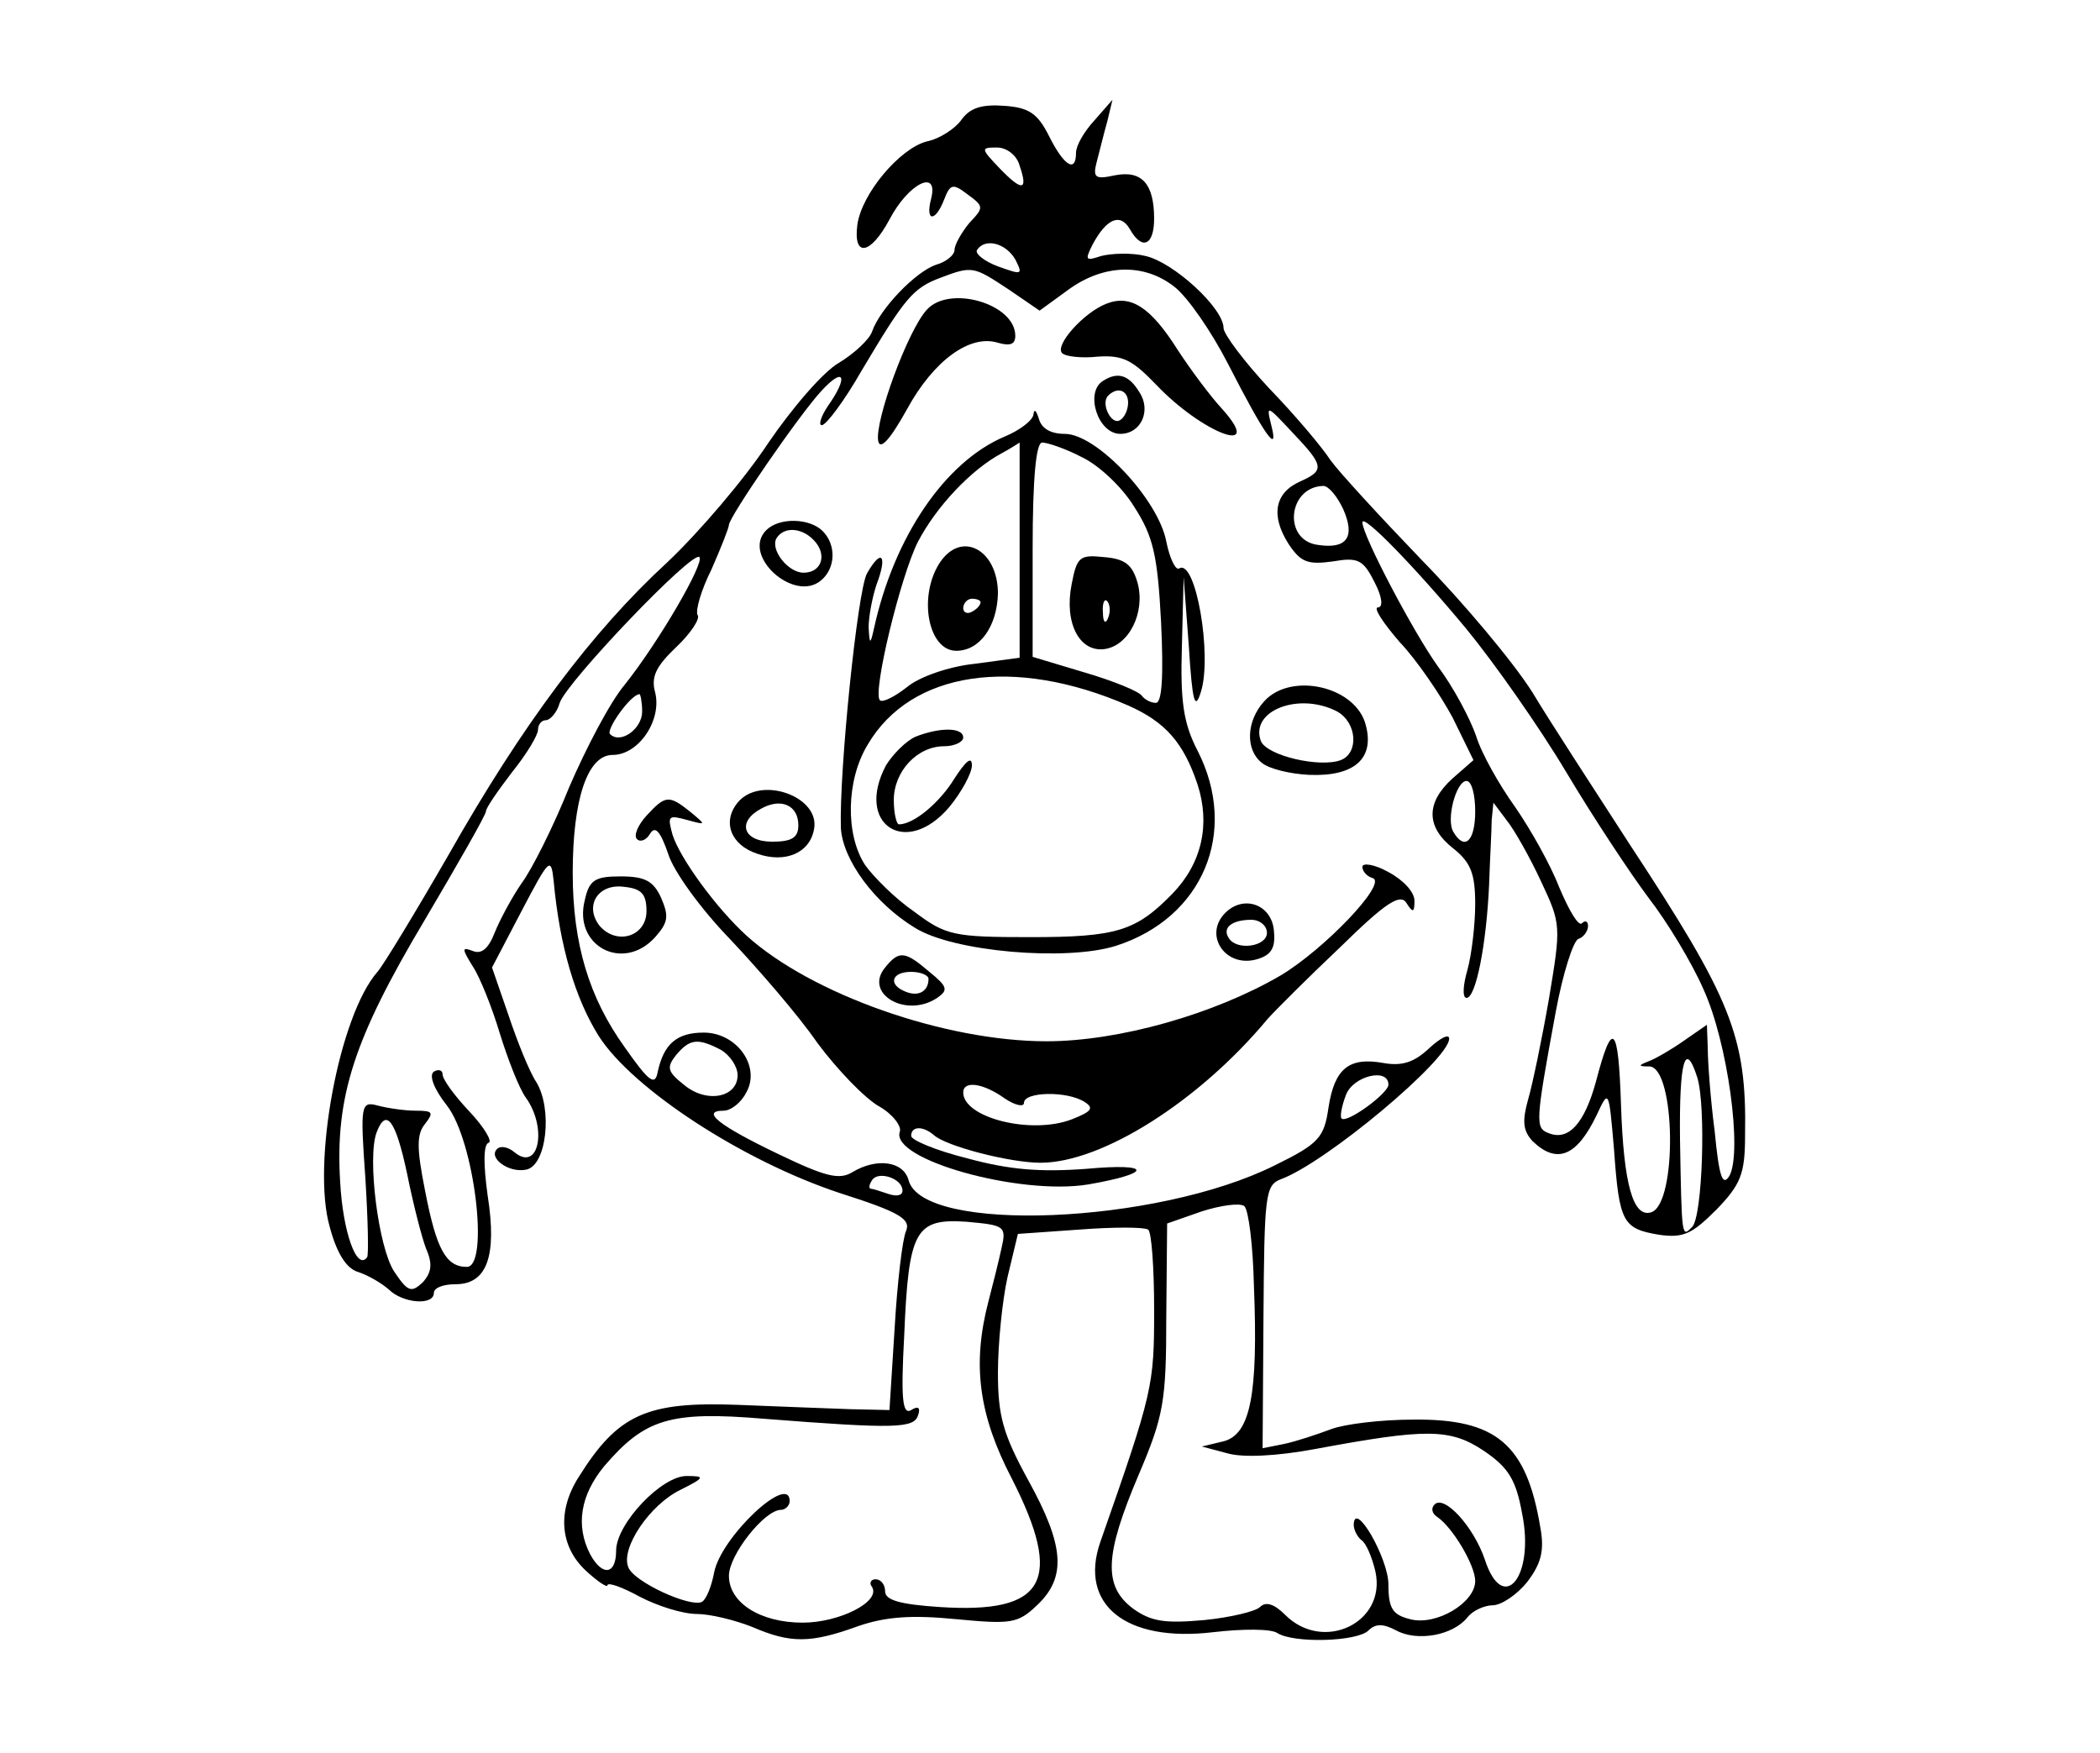 <?xml version="1.0" standalone="no"?>
<!DOCTYPE svg PUBLIC "-//W3C//DTD SVG 20010904//EN"
 "http://www.w3.org/TR/2001/REC-SVG-20010904/DTD/svg10.dtd">
<svg version="1.0" xmlns="http://www.w3.org/2000/svg"
 width="242pt" height="202pt" viewBox="0 0 242 202"
 preserveAspectRatio="xMidYMid meet">

<g transform="translate(0,202) scale(0.1,-0.1)"
fill="#000000" stroke="none">
<path d="M1108 1882 c-7 -10 -25 -22 -40 -25 -31 -8 -75 -60 -80 -96 -5 -38
15 -35 37 6 22 42 57 59 48 24 -7 -27 5 -27 15 -1 7 18 10 19 27 6 19 -14 19
-15 2 -33 -9 -11 -17 -25 -17 -31 0 -6 -10 -14 -21 -17 -24 -8 -65 -51 -74
-77 -3 -9 -20 -25 -38 -36 -18 -10 -54 -52 -82 -93 -27 -41 -79 -102 -116
-137 -87 -80 -167 -187 -252 -337 -38 -66 -75 -127 -82 -135 -44 -50 -76 -221
-55 -294 8 -30 19 -48 33 -52 12 -4 27 -13 35 -20 16 -16 52 -19 52 -4 0 6 11
10 25 10 36 0 48 32 37 102 -5 36 -5 59 1 61 5 1 -5 18 -22 36 -17 18 -31 37
-31 43 0 5 -5 6 -10 3 -6 -4 0 -20 15 -39 32 -41 49 -186 23 -186 -24 0 -35
20 -48 87 -10 50 -10 66 0 78 10 13 9 15 -11 15 -13 0 -33 3 -44 6 -19 5 -20
1 -14 -83 3 -48 4 -90 2 -92 -12 -16 -28 30 -31 87 -6 98 16 165 97 301 39 66
71 122 71 126 0 4 14 24 30 45 17 21 30 43 30 49 0 6 4 11 9 11 5 0 13 9 16
20 8 24 153 176 161 168 6 -7 -47 -98 -86 -147 -17 -20 -45 -74 -64 -118 -18
-45 -43 -95 -55 -111 -11 -16 -25 -42 -31 -57 -7 -18 -15 -25 -25 -21 -13 5
-13 3 0 -18 8 -12 22 -47 31 -77 9 -29 22 -63 30 -74 25 -35 15 -86 -13 -63
-7 6 -16 8 -20 4 -11 -10 13 -28 33 -24 24 4 31 70 12 101 -8 12 -22 47 -32
77 l-19 55 34 65 c32 61 34 63 37 35 7 -76 25 -136 52 -179 39 -61 166 -144
278 -181 69 -22 82 -30 76 -44 -4 -9 -10 -59 -13 -111 l-6 -95 -45 1 c-25 1
-83 3 -130 5 -105 4 -138 -11 -183 -83 -25 -39 -22 -80 8 -108 14 -13 25 -20
25 -17 0 4 17 -2 37 -13 21 -11 50 -20 66 -20 15 0 44 -7 64 -15 44 -19 67
-19 122 1 32 11 62 13 113 8 63 -6 71 -5 93 16 34 32 32 68 -10 144 -29 53
-35 74 -35 124 0 33 5 83 11 110 l12 50 71 5 c39 3 74 3 79 0 4 -2 7 -44 7
-92 0 -88 -1 -94 -62 -268 -25 -72 29 -116 130 -104 34 4 67 4 74 -1 19 -12
92 -10 105 3 8 8 17 8 32 0 24 -13 65 -6 82 15 6 8 20 14 29 14 10 0 28 12 40
27 16 21 20 36 15 63 -16 96 -51 125 -146 124 -37 0 -79 -5 -95 -11 -16 -6
-40 -14 -54 -17 l-25 -5 1 151 c1 141 2 152 20 159 52 19 194 138 194 162 0 6
-10 1 -23 -11 -17 -16 -31 -21 -53 -17 -39 7 -56 -6 -63 -51 -5 -35 -11 -42
-62 -67 -136 -68 -406 -79 -422 -17 -6 22 -37 26 -65 9 -15 -9 -31 -5 -85 21
-69 33 -90 50 -63 50 8 0 20 9 26 21 17 30 -11 69 -49 69 -31 0 -46 -13 -53
-45 -3 -17 -10 -12 -38 28 -41 57 -60 119 -60 201 0 85 17 136 46 136 30 0 57
40 49 72 -5 18 1 30 24 52 17 16 28 33 25 37 -3 5 4 29 16 53 11 25 20 48 20
51 0 9 81 127 107 155 26 28 31 16 7 -18 -8 -12 -11 -22 -7 -22 5 0 26 28 46
63 50 84 59 95 91 107 37 14 38 13 79 -14 l35 -24 33 24 c41 30 88 31 123 3
15 -12 42 -51 61 -88 43 -84 59 -106 50 -71 -6 24 -5 23 24 -8 37 -39 38 -44
9 -57 -29 -13 -34 -39 -13 -72 14 -21 22 -24 51 -20 29 5 35 2 48 -24 9 -17
10 -29 4 -29 -6 0 6 -18 25 -40 20 -21 47 -61 61 -87 l24 -49 -24 -21 c-31
-28 -31 -56 1 -81 20 -16 25 -29 25 -64 0 -23 -4 -58 -9 -76 -5 -17 -6 -32 -1
-32 11 0 23 63 26 130 1 30 3 64 3 75 l2 20 15 -20 c9 -11 27 -43 40 -71 23
-49 23 -51 9 -135 -8 -46 -19 -99 -24 -116 -7 -25 -6 -36 5 -48 28 -27 51 -18
74 30 14 30 14 30 20 -40 6 -84 10 -91 52 -98 28 -4 38 1 66 29 28 29 33 41
33 86 2 114 -16 157 -133 335 -40 62 -91 140 -112 175 -22 35 -80 104 -128
153 -48 50 -95 101 -105 115 -9 14 -40 51 -70 82 -29 31 -53 63 -53 70 0 23
-58 76 -90 83 -16 4 -39 3 -51 0 -18 -6 -19 -5 -10 13 16 30 32 37 43 18 14
-25 28 -19 28 12 0 40 -14 56 -45 50 -23 -5 -26 -3 -21 16 3 11 8 32 12 46 l6
25 -21 -24 c-12 -13 -21 -29 -21 -37 0 -24 -14 -15 -31 19 -13 26 -23 33 -51
35 -26 2 -40 -2 -50 -16z m67 -53 c10 -29 3 -30 -23 -3 -22 23 -22 24 -3 24
11 0 23 -9 26 -21z m-5 -108 c9 -18 8 -18 -20 -8 -16 6 -27 15 -24 19 9 14 33
8 44 -11z m378 -288 c14 -32 4 -46 -29 -41 -41 5 -35 67 6 68 6 0 16 -12 23
-27z m142 -138 c32 -39 84 -113 115 -165 31 -52 74 -117 95 -145 21 -27 50
-75 63 -105 28 -61 45 -187 30 -215 -8 -13 -12 -1 -17 51 -5 38 -8 81 -8 96
l-1 27 -26 -18 c-14 -10 -33 -21 -41 -24 -13 -5 -12 -6 1 -6 30 -2 32 -158 2
-168 -21 -7 -32 32 -35 124 -3 93 -10 99 -29 26 -13 -47 -31 -68 -54 -59 -16
6 -16 11 8 141 8 43 20 81 26 83 6 2 11 9 11 15 0 5 -3 7 -7 3 -4 -4 -15 15
-26 41 -10 26 -33 67 -51 93 -18 25 -39 62 -45 82 -7 20 -26 56 -44 80 -28 39
-87 151 -87 166 0 11 62 -53 120 -123z m-950 -95 c0 -20 -25 -38 -37 -26 -5 5
24 46 34 46 1 0 3 -9 3 -20z m960 -115 c0 -34 -12 -46 -25 -24 -9 14 3 59 15
59 6 0 10 -16 10 -35z m-869 -275 c10 -6 19 -19 19 -29 0 -26 -36 -33 -62 -11
-19 15 -20 20 -9 34 16 19 25 20 52 6z m1125 -32 c10 -33 6 -160 -6 -172 -12
-12 -12 -14 -14 101 -1 91 6 115 20 71z m-356 -8 c0 -10 -48 -45 -54 -39 -2 2
0 14 5 27 8 22 49 32 49 12z m-1131 -102 c7 -35 17 -74 22 -87 8 -18 6 -28 -4
-39 -13 -12 -17 -11 -33 13 -18 28 -31 131 -20 160 11 29 22 14 35 -47z m571
-20 c0 -6 -7 -7 -16 -4 -9 3 -18 6 -20 6 -3 0 -3 4 1 10 7 11 35 2 35 -12z
m405 -110 c5 -125 -4 -171 -35 -179 l-25 -6 30 -8 c18 -5 57 -3 100 5 129 24
156 24 195 -2 28 -19 37 -33 44 -72 15 -73 -22 -118 -43 -53 -13 38 -47 75
-58 63 -4 -4 -3 -10 3 -14 18 -12 44 -56 44 -74 0 -25 -45 -52 -75 -44 -20 5
-25 12 -25 40 0 30 -39 98 -40 69 0 -6 4 -14 9 -18 5 -3 12 -19 16 -36 13 -59
-60 -94 -104 -50 -12 12 -22 16 -29 9 -5 -5 -34 -12 -64 -15 -45 -4 -61 -2
-82 13 -35 26 -33 62 6 154 29 68 32 85 32 182 l1 108 40 14 c22 7 44 10 49 6
5 -5 10 -46 11 -92z m-291 43 c-3 -14 -10 -42 -15 -61 -19 -73 -11 -131 27
-204 60 -118 39 -156 -83 -148 -46 3 -63 8 -63 18 0 8 -5 14 -11 14 -5 0 -8
-4 -4 -9 10 -17 -38 -41 -80 -41 -49 0 -85 23 -85 54 0 24 41 76 60 76 5 0 10
5 10 10 0 33 -79 -41 -87 -82 -3 -16 -9 -31 -14 -34 -13 -7 -79 23 -85 40 -9
22 25 72 60 89 28 14 29 16 8 16 -29 1 -82 -55 -82 -86 0 -28 -16 -30 -30 -4
-17 33 -11 68 16 101 47 55 76 64 184 55 153 -12 173 -11 178 4 3 9 0 11 -8 6
-10 -6 -12 13 -8 86 5 122 13 135 72 131 44 -4 46 -5 40 -31z"/>
<path d="M1068 1663 c-22 -24 -60 -128 -56 -151 2 -11 13 0 33 36 31 57 73 87
105 77 14 -4 20 -2 20 8 0 37 -76 59 -102 30z"/>
<path d="M1275 1670 c-26 -10 -60 -48 -51 -57 4 -4 23 -6 41 -4 29 2 40 -4 67
-32 53 -56 126 -84 77 -29 -14 15 -37 46 -52 69 -31 49 -54 64 -82 53z"/>
<path d="M1271 1581 c-21 -13 -6 -61 20 -61 24 0 36 27 22 48 -12 20 -25 24
-42 13z m29 -25 c0 -8 -4 -17 -9 -20 -10 -7 -23 19 -14 28 11 11 23 6 23 -8z"/>
<path d="M1191 1543 c0 -7 -16 -19 -33 -26 -69 -29 -128 -116 -151 -222 -4
-18 -5 -18 -6 2 0 12 4 34 9 49 13 34 6 43 -11 13 -11 -21 -32 -228 -30 -293
2 -37 39 -87 85 -115 44 -28 175 -39 232 -21 100 32 142 131 94 225 -16 31
-20 56 -18 120 l2 80 6 -80 c4 -64 7 -75 14 -52 13 42 -6 153 -25 142 -4 -3
-11 11 -15 31 -9 48 -80 124 -117 124 -16 0 -27 6 -30 18 -3 9 -5 11 -6 5z
m-16 -157 l0 -124 -52 -7 c-29 -3 -64 -15 -78 -27 -14 -11 -28 -18 -31 -15 -9
8 24 144 44 183 21 40 61 83 97 102 11 6 20 12 20 12 0 0 0 -56 0 -124z m72
107 c19 -9 46 -34 60 -57 22 -34 27 -56 31 -133 3 -63 1 -93 -6 -93 -6 0 -13
4 -16 8 -3 5 -32 17 -66 27 l-60 18 0 124 c0 83 4 123 11 123 6 0 27 -7 46
-17z m53 -286 c43 -19 64 -43 80 -91 15 -46 5 -91 -29 -126 -42 -43 -64 -50
-164 -50 -88 0 -97 2 -133 29 -22 15 -47 40 -57 54 -23 35 -22 98 3 139 50 85
169 102 300 45z"/>
<path d="M1082 1370 c-24 -39 -12 -100 20 -100 27 0 47 28 48 66 0 51 -43 74
-68 34z m48 -44 c0 -3 -4 -8 -10 -11 -5 -3 -10 -1 -10 4 0 6 5 11 10 11 6 0
10 -2 10 -4z"/>
<path d="M1235 1347 c-9 -45 9 -79 38 -75 28 4 47 42 38 76 -6 21 -14 28 -39
30 -28 3 -31 0 -37 -31z m42 -39 c-3 -8 -6 -5 -6 6 -1 11 2 17 5 13 3 -3 4
-12 1 -19z"/>
<path d="M1055 1171 c-11 -5 -26 -20 -34 -33 -36 -68 23 -107 73 -48 14 17 26
39 26 48 0 11 -7 5 -20 -15 -17 -28 -47 -53 -64 -53 -3 0 -6 13 -6 28 0 33 27
62 58 62 12 0 22 5 22 10 0 12 -27 12 -55 1z"/>
<path d="M883 1409 c-29 -29 32 -84 63 -58 17 14 18 41 2 57 -15 15 -50 16
-65 1z m57 -14 c13 -16 6 -35 -14 -35 -18 0 -39 27 -31 40 9 14 31 12 45 -5z"/>
<path d="M1457 1212 c-21 -23 -22 -56 -3 -71 8 -7 33 -13 55 -14 52 -2 75 19
65 57 -11 45 -86 62 -117 28z m84 -12 c23 -13 25 -48 4 -56 -24 -9 -85 5 -92
22 -13 35 44 57 88 34z"/>
<path d="M850 1095 c-18 -22 -8 -49 23 -59 32 -11 60 1 65 28 8 38 -62 63 -88
31z m70 -26 c0 -14 -7 -19 -30 -19 -34 0 -41 23 -13 38 23 13 43 4 43 -19z"/>
<path d="M745 1080 c-10 -11 -15 -23 -11 -27 4 -4 11 -1 15 6 6 10 12 3 21
-23 6 -20 38 -64 71 -98 33 -35 79 -88 101 -120 23 -31 55 -64 71 -73 16 -9
26 -23 24 -29 -12 -32 138 -74 217 -61 75 13 74 25 -2 18 -54 -4 -89 -1 -137
12 -36 9 -65 21 -65 26 0 11 13 12 26 1 14 -13 88 -32 123 -32 71 0 183 71
262 166 9 10 47 48 84 83 52 51 69 62 76 50 7 -11 9 -11 9 3 0 10 -13 24 -30
33 -16 9 -30 11 -30 6 0 -5 5 -11 12 -13 17 -6 -56 -82 -106 -112 -77 -45
-187 -76 -270 -76 -117 0 -271 54 -346 122 -34 31 -76 88 -85 116 -6 22 -5 23
17 17 22 -6 22 -6 4 9 -25 20 -29 20 -51 -4z m413 -326 c12 -8 22 -10 22 -5 0
13 50 14 70 1 11 -7 8 -11 -15 -20 -47 -18 -125 2 -125 31 0 14 23 11 48 -7z"/>
<path d="M674 983 c-14 -53 44 -84 81 -43 15 17 16 24 7 45 -9 20 -19 25 -47
25 -29 0 -36 -4 -41 -27z m71 -13 c0 -29 -34 -40 -54 -17 -18 23 -2 49 28 45
20 -2 26 -8 26 -28z"/>
<path d="M1412 968 c-26 -26 1 -65 38 -53 16 5 20 14 18 33 -3 30 -35 41 -56
20z m48 -23 c0 -16 -35 -21 -44 -6 -8 12 4 21 26 21 10 0 18 -7 18 -15z"/>
<path d="M1020 905 c-25 -30 24 -59 60 -35 13 9 12 13 -9 30 -28 24 -35 25
-51 5z m50 -13 c0 -14 -11 -21 -26 -15 -21 8 -17 23 6 23 11 0 20 -4 20 -8z"/>
</g>
</svg>

